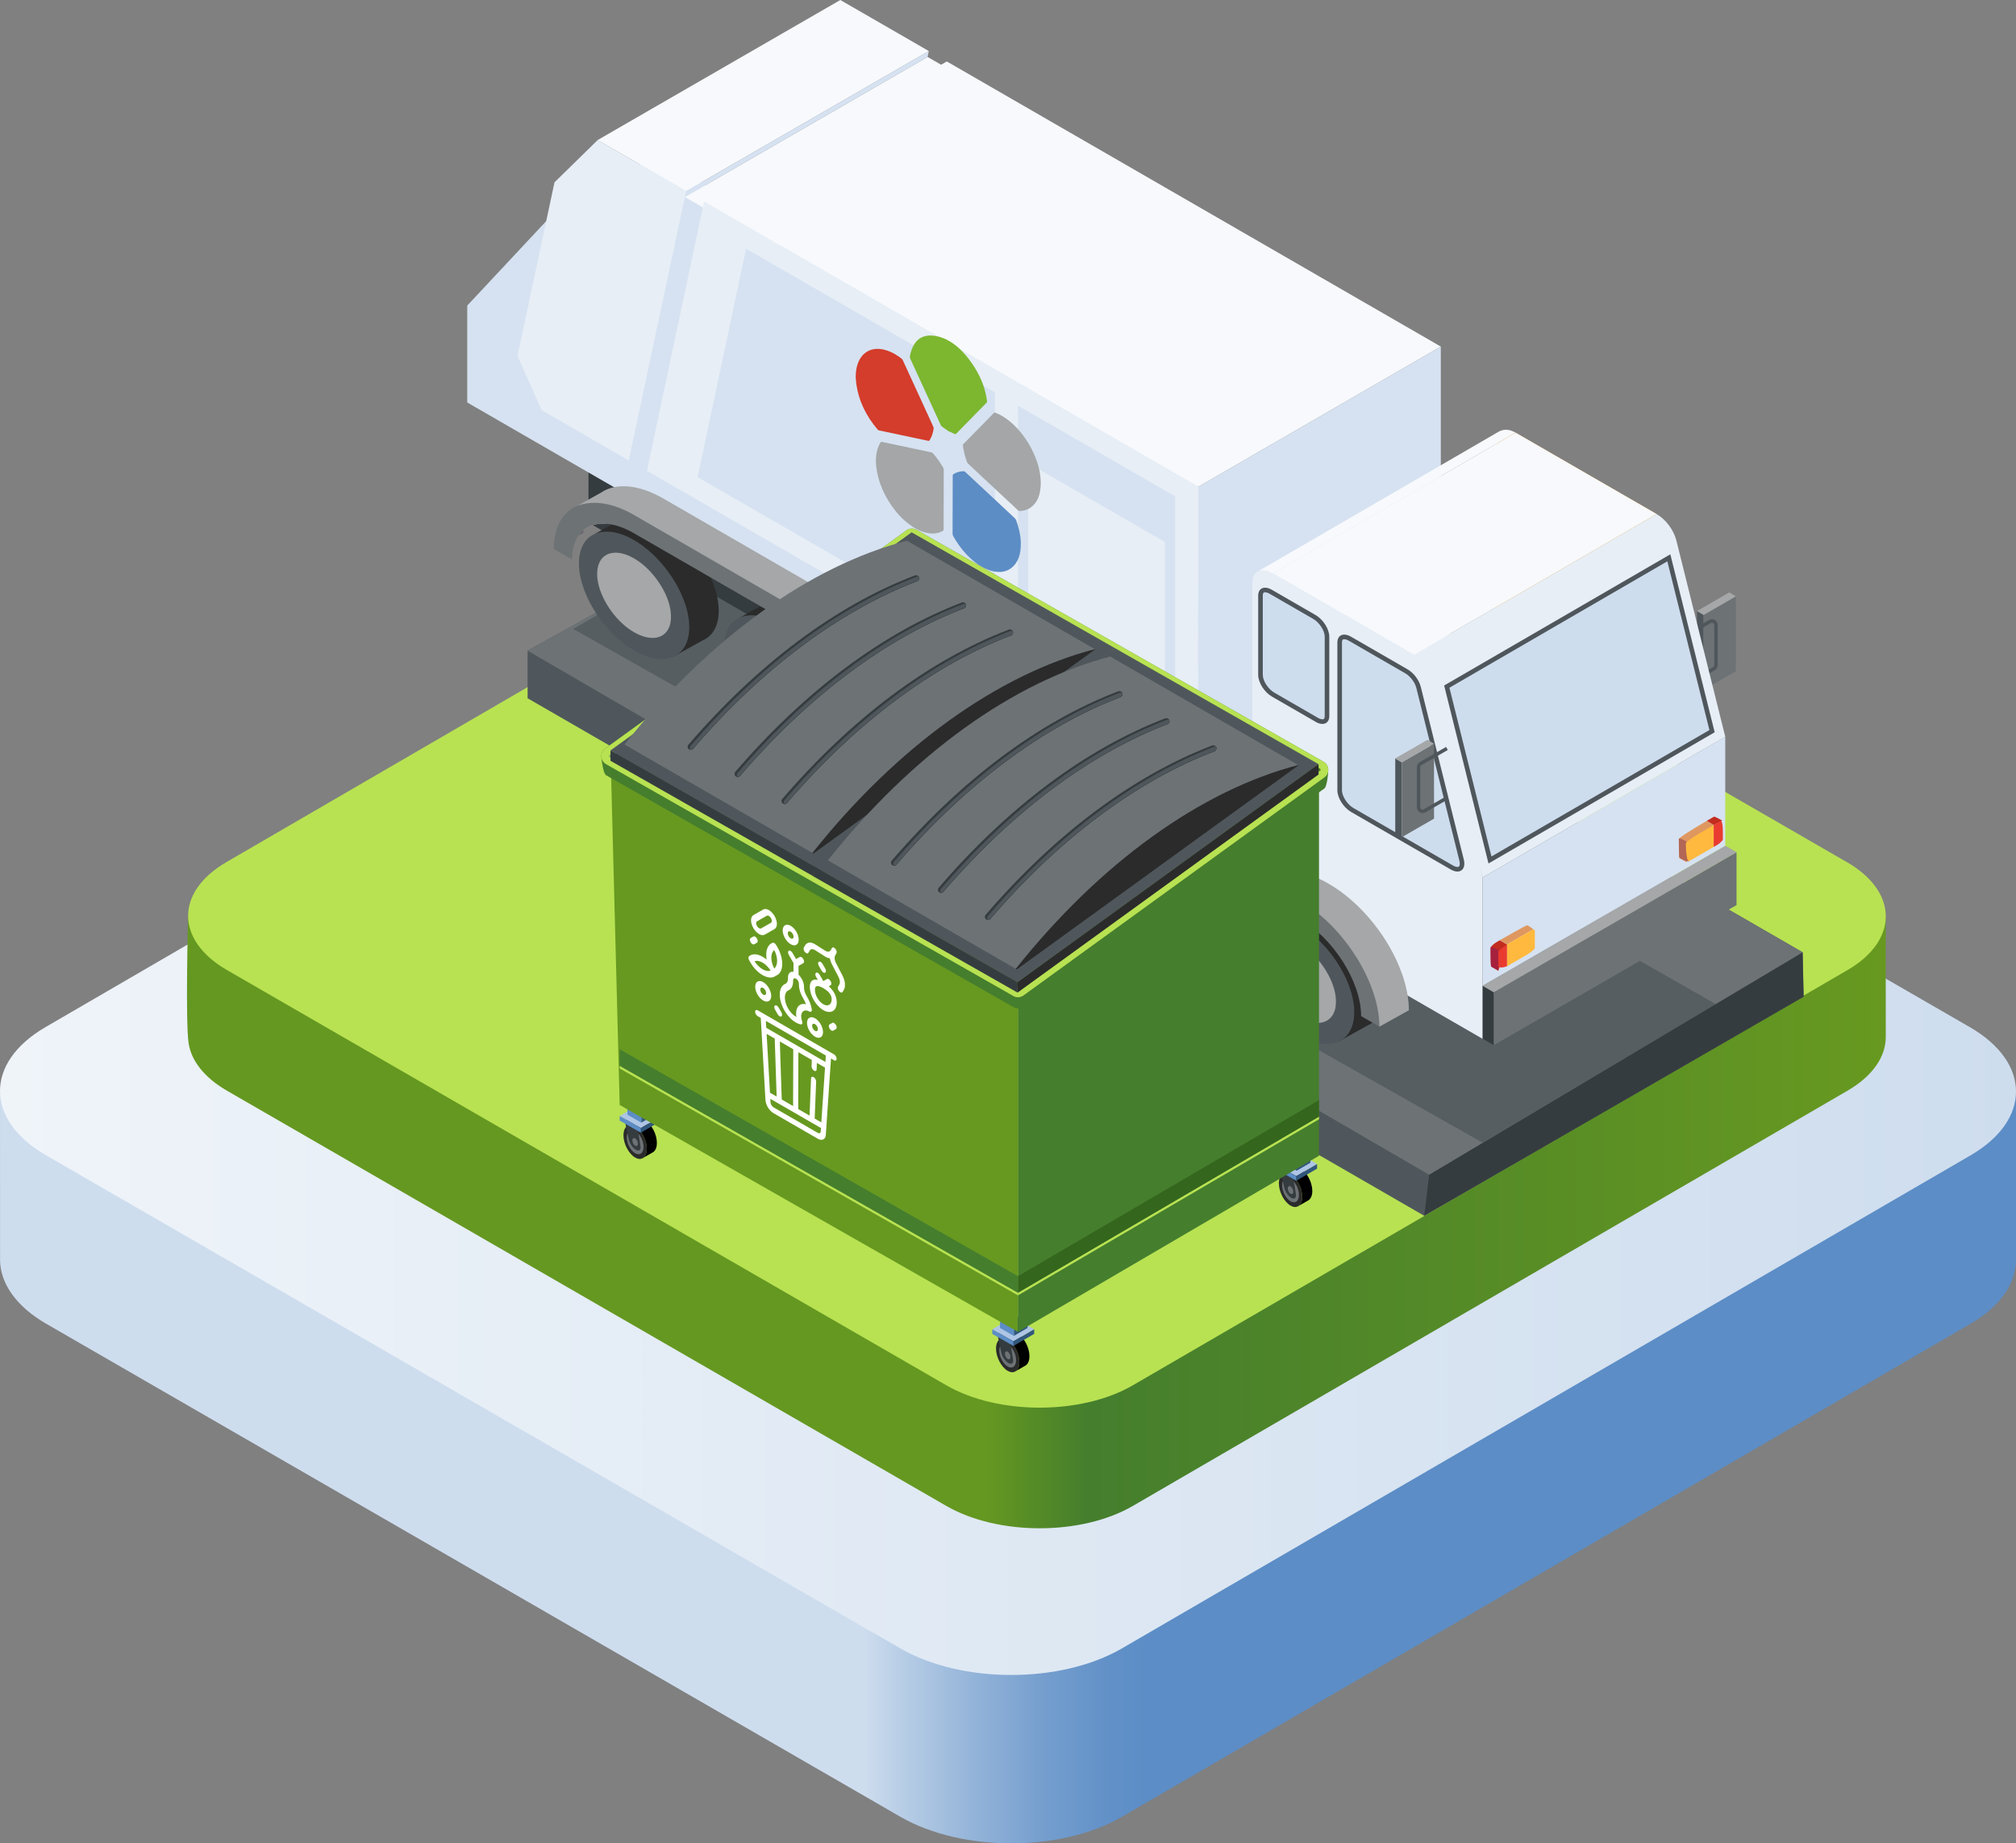 <?xml version="1.0" encoding="UTF-8"?>
<svg id="Layer_2" data-name="Layer 2" xmlns="http://www.w3.org/2000/svg" xmlns:xlink="http://www.w3.org/1999/xlink" viewBox="0 0 1080 987.74">
  <rect x="0" y="0" width="1080" height="987.74" fill="#808080" stroke="none"/>
  <defs>
    <style>
      .cls-1 {
        fill: none;
      }

      .cls-2 {
        fill: #6d7275;
      }

      .cls-3 {
        fill: #2b2b2b;
      }

      .cls-4 {
        fill: #679920;
      }

      .cls-5 {
        fill: #ceddee;
      }

      .cls-6 {
        fill: #a4a6a7;
      }

      .cls-7 {
        fill: #ffb93e;
      }

      .cls-8 {
        fill: url(#linear-gradient-5);
      }

      .cls-9 {
        fill: url(#linear-gradient-6);
      }

      .cls-10 {
        fill: url(#linear-gradient-4);
      }

      .cls-11 {
        fill: url(#linear-gradient-3);
      }

      .cls-12 {
        fill: url(#linear-gradient-2);
      }

      .cls-13 {
        fill: #a5a7a8;
      }

      .cls-14 {
        fill: #5c8dc5;
      }

      .cls-15 {
        fill: #7da769;
      }

      .cls-16 {
        fill: #4a7b22;
      }

      .cls-17 {
        fill: url(#linear-gradient);
      }

      .cls-18 {
        fill: #5c8dc6;
      }

      .cls-19 {
        fill: #e7eef6;
      }

      .cls-20 {
        fill: #7cb72f;
      }

      .cls-21 {
        fill: #b8e252;
      }

      .cls-22 {
        fill: #b26655;
      }

      .cls-23 {
        isolation: isolate;
      }

      .cls-24 {
        fill: #34661d;
      }

      .cls-25 {
        fill: #31577c;
      }

      .cls-26 {
        fill: #df9760;
      }

      .cls-27 {
        clip-path: url(#clippath-1);
      }

      .cls-28 {
        fill: #d6e2f1;
      }

      .cls-29 {
        fill: #fff;
      }

      .cls-30 {
        fill: #e93b30;
      }

      .cls-31 {
        fill: #d43c2b;
      }

      .cls-32 {
        fill: #457e2d;
      }

      .cls-33 {
        fill: #aec5e5;
      }

      .cls-34, .cls-35 {
        fill: #4f575c;
      }

      .cls-36 {
        fill: #353c3f;
      }

      .cls-37 {
        fill: #c22c1e;
      }

      .cls-35 {
        opacity: .74;
      }

      .cls-38 {
        clip-path: url(#clippath);
      }

      .cls-39 {
        fill: #a5213d;
      }

      .cls-40 {
        fill: #685c6d;
      }

      .cls-41 {
        fill: #f7f9fc;
      }
    </style>
    <linearGradient id="linear-gradient" x1="462.99" y1="786.86" x2="615.52" y2="786.86" gradientUnits="userSpaceOnUse">
      <stop offset="0" stop-color="#ceddee"/>
      <stop offset=".09" stop-color="#bed2e8"/>
      <stop offset=".38" stop-color="#94b4d9"/>
      <stop offset=".63" stop-color="#759ece"/>
      <stop offset=".85" stop-color="#6291c8"/>
      <stop offset="1" stop-color="#5c8dc6"/>
    </linearGradient>
    <linearGradient id="linear-gradient-2" x1="0" y1="584.74" x2="1080" y2="584.74" gradientUnits="userSpaceOnUse">
      <stop offset="0" stop-color="#eff4f9"/>
      <stop offset="1" stop-color="#ceddee"/>
    </linearGradient>
    <linearGradient id="linear-gradient-3" x1="100.18" y1="555.53" x2="1010.24" y2="555.53" gradientUnits="userSpaceOnUse">
      <stop offset=".47" stop-color="#659821"/>
      <stop offset=".53" stop-color="#457e2d"/>
      <stop offset="1" stop-color="#679920"/>
    </linearGradient>
    <clipPath id="clippath">
      <polygon class="cls-1" points="458.23 264.56 458.55 153.88 557.7 211.12 557.38 321.81 458.23 264.56"/>
    </clipPath>
    <linearGradient id="linear-gradient-4" x1="626.19" y1="408.81" x2="287.92" y2="408.81" gradientTransform="translate(86.01)" gradientUnits="userSpaceOnUse">
      <stop offset=".6" stop-color="#557e25"/>
      <stop offset=".66" stop-color="#5b6243"/>
    </linearGradient>
    <linearGradient id="linear-gradient-5" x1="626.19" y1="408.81" x2="287.92" y2="408.81" gradientTransform="translate(86.01)" gradientUnits="userSpaceOnUse">
      <stop offset=".63" stop-color="#557e25"/>
      <stop offset=".66" stop-color="#406238"/>
    </linearGradient>
    <linearGradient id="linear-gradient-6" x1="350.15" y1="408.59" x2="511.42" y2="408.59" gradientTransform="translate(86.01)" gradientUnits="userSpaceOnUse">
      <stop offset="0" stop-color="#2a3438"/>
      <stop offset="1" stop-color="#586c7a"/>
    </linearGradient>
    <clipPath id="clippath-1">
      <polygon class="cls-1" points="400.74 588.6 401.04 481.38 452.68 511.2 452.38 618.42 400.74 588.6"/>
    </clipPath>
  </defs>
  <g id="Details">
    <g>
      <path class="cls-17" d="M1079.96,674.01h.02v-87.98l-1079.97-.05.03,90.02c.51,12.09,8.76,24.11,24.74,33.33l457.58,264.18c32.88,18.98,86.01,18.98,118.66,0l454.61-264.19c16.75-9.73,24.84-22.56,24.34-35.31Z"/>
      <path class="cls-12" d="M1055.23,550.36c32.88,18.98,33.05,49.76.39,68.74l-454.61,264.19c-32.65,18.97-85.78,18.98-118.66,0L24.76,619.1c-32.86-18.97-33.04-49.75-.39-68.73l454.61-264.19c32.67-18.98,85.8-18.98,118.66,0l457.58,264.18Z"/>
      <g>
        <polygon class="cls-21" points="539.99 717.92 306.17 582.74 306.17 522.75 539.99 657.92 539.99 717.92"/>
        <path class="cls-11" d="M1010.24,490.87s-.06,54.17,0,64.65c.06,10.48-6.78,20.95-20.54,28.94l-382.82,222.47c-27.5,15.98-72.24,15.98-99.93,0l-385.33-222.47c-12.26-7.08-19.11-16.1-20.56-25.35-1.82-11.63-.27-69.37-.27-69.37l403.33-185.62c27.51-15.99,72.25-15.99,99.93,0l406.19,186.76Z"/>
        <path class="cls-21" d="M989.38,461.93c27.69,15.99,27.83,41.9.33,57.89l-382.82,222.47c-27.5,15.98-72.24,15.98-99.93,0l-385.33-222.47c-27.68-15.98-27.82-41.9-.33-57.87l382.82-222.47c27.51-15.99,72.25-15.99,99.93,0l385.33,222.47Z"/>
        <polygon class="cls-21" points="539.99 717.92 306.17 582.74 306.17 522.75 539.99 657.92 539.99 717.92"/>
        <polygon class="cls-34" points="488.15 234.58 282.64 348.66 282.64 374.15 762.99 651.46 966.22 534.06 965.77 510.31 488.15 234.58"/>
        <polygon class="cls-2" points="488.15 234.58 282.64 348.66 765.64 629.5 965.77 510.31 488.15 234.58"/>
        <g>
          <polygon class="cls-29" points="454.49 383.15 468.19 375.25 429.08 352.67 415.39 360.58 454.49 383.15"/>
          <polygon class="cls-29" points="530.79 427.2 544.48 419.3 505.38 396.72 491.69 404.63 530.79 427.2"/>
          <polygon class="cls-29" points="607.08 471.25 620.77 463.35 581.67 440.77 567.98 448.68 607.08 471.25"/>
          <polygon class="cls-29" points="683.38 515.3 697.07 507.4 657.97 484.82 644.28 492.72 683.38 515.3"/>
        </g>
        <g>
          <g>
            <g>
              <path class="cls-34" d="M909.13,367.54c3.5,2.1,3.5-7.93,3.5-7.93v-30.11q-3.5-2.1-3.5-2.1v40.13Z"/>
              <polygon class="cls-2" points="929.9 359.69 924.14 363.02 918.38 366.34 912.63 369.66 912.63 329.52 918.38 326.2 924.14 322.88 929.9 319.55 929.9 329.58 929.9 339.62 929.9 349.66 929.9 359.69"/>
              <path class="cls-13" d="M909.13,327.41l5.76-3.32,5.76-3.33,5.76-3.33,3.51,2.13-11.52,6.65-5.76,3.32-3.5-2.11Z"/>
            </g>
            <path class="cls-34" d="M904.53,367.25l14.12-8.15c.96-.55,1.55-1.58,1.55-2.68v-21.49c0-1.12-.58-2.12-1.55-2.69-.97-.56-2.13-.56-3.11,0l-11.78,6.81.93,1.62,11.79-6.8c.56-.32,1.05-.11,1.23,0s.62.42.62,1.07v21.49c0,.43-.23.85-.62,1.07l-14.12,8.15.94,1.62Z"/>
          </g>
          <g>
            <polygon class="cls-35" points="919.18 538.05 794.25 612.29 307.1 337.01 436.21 262.47 919.18 538.05"/>
            <polygon class="cls-19" points="647.72 447.5 346.58 273.63 346.58 252.28 647.72 426.14 647.72 447.5"/>
            <polygon class="cls-36" points="315.26 280.04 800.25 560.05 800.25 531.71 315.26 251.69 315.26 280.04"/>
            <polygon class="cls-28" points="342.74 261.66 642.06 434.5 641.86 251.6 342.74 79.06 342.74 261.66"/>
            <polygon class="cls-41" points="544.32 57.86 414.31 132.93 366.89 105.57 496.91 30.51 544.32 57.86"/>
            <polygon class="cls-41" points="771.86 185.71 641.9 260.88 377.2 107.98 507.22 32.93 771.86 185.71"/>
            <polygon class="cls-41" points="497.58 27.36 367.57 102.42 320.15 75.06 450.17 0 497.58 27.36"/>
            <polygon class="cls-28" points="771.86 347.59 641.83 422.67 641.9 260.88 771.86 185.71 771.86 347.59"/>
            <polygon class="cls-41" points="847.07 381.79 717.04 457.22 641.54 413.64 771.56 338.21 847.07 381.79"/>
            <path class="cls-19" d="M898.01,289.48c-1.37-5.49-5.67-11.21-10.56-14.04l-86.51,50.18-25.52,14.8-3.54,2.06-14.46,8.39,36.81,119.35,130.02-75.44-26.23-105.3Z"/>
            <path class="cls-41" d="M811.94,231.85l-11.01,6.39-119.01,69.04-7.8-1.25,129.07-74.91c2.95-1.37,5.7-1.03,8.75.74Z"/>
            <polygon class="cls-7" points="887.45 275.44 844.18 300.52 800.93 325.62 800.93 238.24 811.94 231.85 849.68 253.64 887.45 275.44"/>
            <polygon class="cls-19" points="377.2 107.98 641.9 260.88 641.84 422.74 346.58 252.28 377.2 107.98"/>
            <polygon class="cls-28" points="373.71 255.65 399.68 133.26 629.54 265.97 629.54 403.35 373.71 255.65"/>
            <polygon class="cls-19" points="545.31 205.04 533.02 197.94 533.02 349.81 545.31 356.9 545.31 205.04"/>
            <polygon class="cls-19" points="624.07 394.7 550.8 352.4 550.8 248.12 624.07 290.42 624.07 394.7"/>
            <polygon class="cls-2" points="930.28 484.98 800.25 560.05 800.25 531.71 930.28 456.64 930.28 484.98"/>
            <g>
              <polygon class="cls-34" points="591.89 470.03 504.38 419.54 504.38 385.07 591.89 435.53 591.89 470.03"/>
              <polygon class="cls-2" points="607.64 461.3 591.89 470.03 591.89 435.53 607.64 426.81 607.64 461.3"/>
              <polygon class="cls-13" points="504.38 385.07 520.2 376.37 607.64 426.81 591.89 435.53 504.38 385.07"/>
            </g>
            <polygon class="cls-13" points="930.28 456.64 800.25 531.71 794.22 528.23 924.24 453.16 930.28 456.64"/>
            <polygon class="cls-28" points="794.22 470.22 794.22 528.23 924.24 453.16 924.24 394.78 794.22 470.22"/>
            <polygon class="cls-34" points="773.65 367.31 894.82 297.02 918.58 392.38 797.41 462.68 773.65 367.31"/>
            <polygon class="cls-5" points="776.48 368.51 893.22 300.78 915.75 391.18 799 458.92 776.48 368.51"/>
            <polygon class="cls-41" points="887.45 275.44 757.41 350.87 681.92 307.28 811.94 231.85 887.45 275.44"/>
            <path class="cls-3" d="M384.78,323.23c-.89-7.43-4.25-15.54-9.13-22.91-4.87-7.37-11.27-14-18.23-18.46-8.93-5.73-17.07-7.04-22.84-4.6-.8.34-1.55.77-2.26,1.25l-13.53,7.52,7.18,7.47c0,.55-.02,1.07.01,1.64.44,7.22,3.38,15.3,7.94,22.81,4.55,7.51,10.73,14.43,17.64,19.31,3.93,2.77,7.72,4.66,11.26,5.79l-2.24,8.9,15.79-8.78c6.19-2.61,9.65-9.54,8.41-19.95Z"/>
            <path class="cls-34" d="M368.99,332c1.24,10.4-2.22,17.33-8.41,19.95-6.19,2.62-15.12.93-24.81-5.92-6.91-4.88-13.08-11.8-17.64-19.31-4.55-7.51-7.49-15.6-7.94-22.81-.57-9.26,2.82-15.45,8.59-17.89,5.77-2.44,13.91-1.13,22.84,4.6,6.96,4.46,13.36,11.09,18.23,18.46,4.88,7.37,8.24,15.48,9.13,22.91Z"/>
            <path class="cls-13" d="M339.69,338.78c-.88-.51-1.78-1.08-2.67-1.72-9.14-6.45-16.48-18.55-17.07-28.14-.36-5.76,1.52-9.95,5.3-11.79,3.78-1.84,8.9-1.1,14.44,2.09.43.25.87.52,1.32.81,9.25,5.93,17.11,17.8,18.28,27.63.75,6.23-.94,10.84-4.75,12.97-3.76,2.1-9.18,1.43-14.86-1.85Z"/>
            <path class="cls-3" d="M462.46,368.08c-.89-7.43-4.25-15.54-9.12-22.91-4.88-7.37-11.27-14-18.23-18.46-8.93-5.72-17.08-7.04-22.84-4.6-.81.34-1.55.77-2.26,1.26l-13.52,7.51,7.47,11.79c.91,6.5,3.66,13.54,7.66,20.13,4.42,7.3,10.39,14.03,17.07,18.88l9.59,15.12,15.79-8.77c6.19-2.62,9.65-9.55,8.4-19.95Z"/>
            <path class="cls-34" d="M446.67,376.85c1.25,10.41-2.21,17.33-8.4,19.95-6.2,2.62-15.12.93-24.81-5.92-6.92-4.88-13.09-11.8-17.64-19.31-4.55-7.51-7.49-15.6-7.94-22.81-.57-9.26,2.82-15.45,8.59-17.89,5.77-2.44,13.91-1.13,22.84,4.6,6.96,4.47,13.35,11.09,18.23,18.46,4.88,7.37,8.23,15.48,9.12,22.91Z"/>
            <path class="cls-13" d="M417.38,383.63c-.88-.51-1.78-1.08-2.67-1.71-9.14-6.45-16.48-18.56-17.07-28.14-.36-5.76,1.53-9.95,5.3-11.79,3.78-1.84,8.91-1.11,14.44,2.09.44.25.88.52,1.32.81,9.25,5.93,17.11,17.8,18.28,27.63.75,6.23-.94,10.84-4.75,12.97-3.76,2.11-9.17,1.43-14.86-1.85Z"/>
            <path class="cls-40" d="M312.5,285.47s-2.48,1.38-2.48,1.38c.73-1.01,1.55-1.92,2.46-2.68.03.44.03.86.03,1.3Z"/>
            <path class="cls-19" d="M794.22,470.22v86.42l-76.19-43.98-76.19-43.99v-54.85l14.53,8.39,14.53,8.38v-118.65c0-3.04,1.23-5.08,3.23-5.92,1.99-.84,4.75-.49,7.79,1.27l37.75,21.8,37.75,21.79c2.45,1.42,4.75,3.55,6.61,6.02,1.86,2.47,3.28,5.27,3.97,8.02l13.12,52.65,13.12,52.65Z"/>
            <path class="cls-34" d="M777.11,465.86l-53.31-30.78c-4.06-2.34-7.35-7.54-7.35-11.6v-79.18c0-4.06,3.29-5.45,7.35-3.11l30.27,17.48c3.27,1.89,6.15,5.7,7.06,9.38l23.04,92.48c1.37,5.49-2.16,8.16-7.06,5.33Z"/>
            <path class="cls-5" d="M780.78,464.55c-.66,0-1.53-.29-2.44-.81l-53.31-30.78c-3.26-1.88-6.12-6.31-6.12-9.47v-79.18c0-1.79.79-1.79,1.22-1.79.67,0,1.54.29,2.45.81l30.27,17.48c2.67,1.54,5.16,4.84,5.91,7.84l23.04,92.49c.41,1.63.2,2.66-.13,3.08-.07.09-.26.33-.87.33Z"/>
            <path class="cls-34" d="M704.76,386.75l-23.37-13.49c-4.06-2.35-7.36-7.54-7.36-11.6v-42.5c0-4.06,3.29-5.46,7.36-3.11l23.37,13.5c4.06,2.34,7.36,7.54,7.36,11.6v42.51c0,4.06-3.29,5.45-7.36,3.11Z"/>
            <path class="cls-5" d="M708.44,385.43c-.67,0-1.54-.29-2.44-.81l-23.37-13.5c-3.26-1.88-6.13-6.3-6.13-9.46v-42.51c0-1.79.79-1.79,1.23-1.79.67,0,1.53.29,2.44.81l23.37,13.49c3.26,1.88,6.13,6.31,6.13,9.47v42.51c0,1.79-.79,1.79-1.23,1.79Z"/>
            <g>
              <path class="cls-40" d="M668.72,491.62l-2.19,1.23c.64-.86,1.37-1.62,2.16-2.29.03.35.03.72.03,1.06Z"/>
              <path class="cls-3" d="M741.02,529.53c-.89-7.44-4.25-15.54-9.13-22.91-4.87-7.37-11.27-14-18.23-18.46-8.93-5.73-17.07-7.04-22.84-4.6-.8.34-1.55.77-2.26,1.25l-13.52,7.52,7.47,11.79c.91,6.5,3.66,13.54,7.66,20.13,4.43,7.29,10.39,14.02,17.07,18.88l9.59,15.12,15.79-8.78c6.19-2.61,9.65-9.54,8.41-19.95Z"/>
              <path class="cls-34" d="M725.23,538.3c1.24,10.4-2.22,17.33-8.41,19.95-6.19,2.62-15.12.93-24.81-5.92-6.92-4.88-13.08-11.81-17.64-19.31-4.55-7.51-7.49-15.6-7.94-22.81-.57-9.26,2.82-15.45,8.59-17.89,5.77-2.44,13.91-1.13,22.84,4.6,6.96,4.46,13.36,11.09,18.23,18.46,4.88,7.37,8.23,15.48,9.13,22.91Z"/>
              <path class="cls-13" d="M695.93,545.08c-.88-.51-1.78-1.08-2.67-1.71-9.14-6.45-16.48-18.55-17.07-28.14-.36-5.76,1.53-9.95,5.3-11.79,3.78-1.85,8.9-1.11,14.43,2.08.44.25.88.53,1.32.81,9.25,5.92,17.11,17.8,18.28,27.62.75,6.24-.94,10.84-4.75,12.98-3.76,2.1-9.18,1.43-14.86-1.85Z"/>
              <path class="cls-13" d="M754.74,541.35l-15.78,8.78-5.65-17.04-16.82-29.18-17.11-16.25-16.5-4.26c-.88,1.03-1.67,2.24-2.29,3.56-3.03-.2-5.78.25-8.16,1.26-1.35.57-2.58,1.32-3.68,2.29.1-3.93.76-7.4,1.87-10.4l-5.06-2.75,12.54-6.98c1.03-.69,2.09-1.3,3.25-1.8,7.77-3.3,18.54-1.92,30.39,4.94,11.85,6.83,22.62,17.87,30.41,30.14,7.77,12.29,12.61,25.84,12.61,37.69Z"/>
              <path class="cls-2" d="M726.32,512.43c-7.77-12.27-18.54-23.3-30.39-30.14-11.34-6.57-21.68-8.11-29.38-5.34-8.78,3.68-13.59,11.63-13.62,23.43,0,.07,4.87,2.9,4.87,2.9l4.9,2.82c0-5.6,1.37-10.08,3.83-13.28.64-.86,1.37-1.62,2.16-2.29,1.16-1.01,2.38-1.77,3.74-2.33,2.38-1.01,5.14-1.45,8.16-1.26,4.57.25,9.81,1.9,15.34,5.09,9.17,5.31,17.48,13.82,23.5,23.31,6.02,9.49,9.74,19.94,9.74,29.13l4.89,2.83,4.89,2.8c0-11.85-4.84-25.4-12.63-37.69Z"/>
            </g>
            <polygon class="cls-28" points="497.58 27.36 496.91 30.51 366.89 105.57 367.57 102.42 497.58 27.36"/>
            <polygon class="cls-28" points="344.87 250.99 345.07 115.15 313.26 96.38 250.31 163.75 250.31 215.67 344.87 270.26 344.87 250.99"/>
            <path class="cls-19" d="M320.16,75.05l47.4,27.37-30.73,144.3-46.66-26.94c-4.77-10.7-8.17-18.34-12.93-29.05l19.81-93.03,23.11-22.63Z"/>
            <path class="cls-13" d="M476.17,379.88s-15.78,8.7-15.78,8.7c-.02.02-5.85-11.46-5.85-11.46l-6.57-19.97-20.67-25.54-47.94-28.94-48.9-24.83-3.49-1.13c-1.03,1.13-1.92,2.43-2.61,3.94-3.03-.2-5.78.24-8.19,1.25-1.35.57-2.58,1.33-3.69,2.26.13-4.38.96-8.14,2.34-11.33l-5.53-1.8,12.56-6.98c1.01-.68,2.06-1.3,3.22-1.79,7.8-3.3,18.54-1.89,30.41,4.94,8.55,4.94,23.7,13.69,38.82,22.42,15.15,8.75,30.29,17.51,38.87,22.45,11.85,6.83,22.6,17.87,30.39,30.14,7.79,12.29,12.61,25.82,12.61,37.67Z"/>
            <path class="cls-2" d="M460.38,388.58c0,.09-4.89-2.74-4.89-2.74l-4.87-2.8c0-9.19-3.74-19.64-9.76-29.13-6-9.49-14.31-18.02-23.5-23.31-9.17-5.31-24.02-13.87-38.85-22.42-14.82-8.58-29.65-17.13-38.82-22.42-5.53-3.19-10.76-4.87-15.34-5.12-3.03-.2-5.78.25-8.19,1.25-1.35.57-2.58,1.33-3.69,2.26-.91.76-1.72,1.67-2.46,2.68-2.26,3.19-3.57,7.55-3.57,12.95l-4.89-2.82-4.87-2.78c-.02-11.9,4.79-19.86,12.59-23.16,8.7-3.17,19.06-1.59,30.41,4.94,8.53,4.94,23.68,13.7,38.82,22.42,15.15,8.75,30.29,17.5,38.85,22.45,11.87,6.83,22.61,17.87,30.41,30.14,7.77,12.27,12.59,25.76,12.61,37.59Z"/>
            <g>
              <g>
                <path class="cls-37" d="M922.66,439.74l-3.42,1.75-1.21.63-3.72-2.25,1.95-1.14,1.95-1.12c.85-.03,4.44,2.13,4.44,2.13Z"/>
                <path class="cls-26" d="M918.03,442.13l-3.71,5.04v4.4l-5.66,3.26-4.01,5.45-1.23,1.68-3.72-2.25c-.32-.55-.32-10.19-.32-10.19,1.05-1.62,14.94-9.64,14.94-9.64l3.71,2.25Z"/>
                <path class="cls-22" d="M904.81,461.46c-1.39.5-5.11-1.76-5.11-1.76-.32-.55-.32-10.19-.32-10.19.32-.89,4.04,1.35,4.04,1.35l1.23,9.41.16,1.19Z"/>
                <path class="cls-30" d="M918.03,453.83v-11.7l1.95-1.13,1.95-1.13c1.03.44,1.03,5.26,1.03,5.26v4.82c-1.03,1.63-2.98,2.76-2.98,2.76l-1.95,1.13Z"/>
                <path class="cls-7" d="M918.03,442.13v11.7l-6.93,4.01-6.29,3.63c-1.69-.07-1.69-9.69-1.69-9.69,1.02-1.64,7.98-5.63,7.98-5.63l6.93-4.01Z"/>
              </g>
              <g>
                <g>
                  <path class="cls-37" d="M807.33,506.05l-4.65,14.07-3.85-2.21c-.3-.57-.3-10.19-.3-10.19,1.03-1.64,2.99-2.76,2.99-2.76l1.94-1.14,3.88,2.24Z"/>
                  <path class="cls-26" d="M821.2,498.03c.74-.11-2.99-2.27-2.99-2.27-.86.05-14.75,8.06-14.75,8.06l3.86,2.23,13.88-8.01h0Z"/>
                  <path class="cls-7" d="M822.24,498.47v9.63c-1.03,1.64-4.51,3.64-4.51,3.64l-3.47,2-3.47,2.01-3.47,2v-11.7l3.47-2,3.47-2,3.47-2.01,3.47-2c1.01.17,1.03.29,1.03.43Z"/>
                  <path class="cls-30" d="M807.32,506.05v11.7c-4.94,1.81-4.94-.59-4.94-.59v-7.22c3.96-3.32,4.94-3.89,4.94-3.89Z"/>
                </g>
                <path class="cls-39" d="M802.68,509.04v11.08l-3.85-2.21c-.3-.57-.3-10.19-.3-10.19.3-.91,4.15,1.32,4.15,1.32Z"/>
              </g>
            </g>
          </g>
          <g>
            <g>
              <path class="cls-34" d="M747.45,446.5l3.5,2.11v-40.14c-3.5-2.11-3.5-2.09-3.5-2.09v40.12Z"/>
              <polygon class="cls-2" points="768.23 438.66 762.47 441.98 756.71 445.31 750.95 448.63 750.95 408.49 756.71 405.17 762.47 401.84 768.23 398.52 768.23 408.55 768.23 418.59 768.23 428.62 768.23 438.66"/>
              <path class="cls-13" d="M747.45,406.38l5.76-3.33,5.76-3.32,5.76-3.33,3.5,2.12-11.51,6.65-5.76,3.32-3.5-2.11Z"/>
            </g>
            <path class="cls-34" d="M762.12,435.67c.53,0,1.07-.14,1.55-.42l11.95-6.9-.94-1.62-11.95,6.9c-.56.32-1.05.11-1.23,0-.19-.11-.62-.43-.62-1.07v-21.48c0-.44.23-.85.62-1.07l14.12-8.15-.94-1.62-14.12,8.15c-.95.55-1.55,1.59-1.55,2.69v21.48c0,1.12.58,2.13,1.55,2.69.49.28,1.02.42,1.55.42Z"/>
          </g>
        </g>
        <g class="cls-23">
          <g class="cls-38">
            <g>
              <path class="cls-14" d="M516.81,252.64c-.16-.09-.32-.14-.45-.14-2.14,0-4.03.55-5.67,1.61-.17.11-.29.41-.3.71-.04,10.43-.07,20.86-.08,31.3,0,.31.14.77.32,1.11.48.88,1.01,1.76,1.55,2.61,3.01,4.71,6.46,8.6,10.39,11.58.63.48,1.26.94,1.89,1.4l2.76,1.59c.11.03.22.05.34.09.8.33,1.61.72,2.4,1,4.68,1.6,8.63,1.26,11.75-1.09,3.63-2.75,5.35-7.41,5.15-13.93-.12-3.67-1-7.52-2.41-11.51-.2-.57-.46-.98-.9-1.39-8.84-8.24-17.68-16.51-26.52-24.76-.07-.06-.15-.12-.23-.17"/>
              <path class="cls-6" d="M499.4,242.55c-.1-.06-.2-.1-.29-.12-4.11-.89-8.21-1.75-12.32-2.62-4.77-1-9.55-2-14.32-3.02-.39-.09-.62.02-.79.32-2.43,4.01-3.08,9.29-1.8,15.93,1.22,6.36,3.93,12.47,8,18.26,2.72,3.87,5.77,7.09,9.13,9.58.71.53,1.42,1.02,2.13,1.54l2.11,1.22c.82.36,1.63.77,2.45,1.07,4.45,1.67,8.28,1.56,11.47-.28.22-.12.33-.31.33-.67.02-10.71.05-21.4.07-32.11,0-.31-.14-.77-.33-1.1-1.59-2.76-3.39-5.32-5.43-7.64-.11-.13-.26-.25-.4-.33"/>
              <path class="cls-31" d="M479.47,189.77c-1.48-.86-2.96-1.52-4.44-2-9.6-3.13-16.53,2.74-16.62,14.02.11,1.37.14,2.71.35,4.12,1.27,8.79,5.11,16.88,11.42,24.28.1.12.23.22.37.3.11.06.22.11.31.13,8.81,1.87,17.61,3.72,26.41,5.59.33.07.54,0,.7-.26,1.12-1.77,1.86-3.89,2.22-6.38.03-.21-.05-.56-.16-.81-1.97-4.33-3.96-8.65-5.94-12.98-3.48-7.58-6.95-15.17-10.44-22.75-.13-.28-.35-.62-.56-.79-1.2-.95-2.41-1.77-3.61-2.47"/>
              <path class="cls-20" d="M508.54,182.74c-2.36-1.36-4.8-2.27-7.3-2.7-7.74-1.34-12.25,2.62-13.8,10.98-.07.38,0,.73.21,1.19,5.43,11.83,10.86,23.67,16.3,35.5.14.31.41.68.64.85,1.15.85,2.3,1.64,3.45,2.44,1.16.53,2.3,1.04,3.44,1.56.31.14.51.09.7-.1,2.39-2.44,4.78-4.87,7.17-7.3,3.08-3.15,6.18-6.3,9.25-9.46.13-.14.21-.43.18-.7-.76-6.06-2.89-12.11-6.59-18-4.14-6.6-8.73-11.41-13.64-14.25"/>
              <path class="cls-6" d="M536.6,222.75c-1.11-.64-2.22-1.18-3.32-1.58-.36-.13-.61-.14-.82.08-5.5,5.61-10.99,11.19-16.48,16.81-.11.11-.16.37-.14.6.36,2.92,1.08,5.92,2.24,8.99.09.24.27.55.45.72,3.65,3.42,7.31,6.84,10.96,10.25,5.3,4.96,10.6,9.91,15.91,14.86.08.07.17.14.26.19.16.09.33.15.46.14,2.15-.05,4.08-.56,5.73-1.66,3.74-2.47,5.64-6.83,5.71-13.32-.03-.66-.06-1.54-.12-2.43-.22-2.95-.88-6.03-1.98-9.2-2.31-6.68-5.85-12.61-10.61-17.75-2.12-2.29-4.34-4.18-6.63-5.69-.54-.36-1.08-.69-1.62-1"/>
            </g>
          </g>
        </g>
        <polygon class="cls-36" points="765.64 629.5 762.99 651.46 966.22 534.06 965.63 510.39 765.64 629.5"/>
        <g>
          <g>
            <g>
              <g>
                <path class="cls-3" d="M539.83,717.87c-1.64-.94-3.12-.95-4.23-.22-1.24.8-2.02,2.54-2.02,4.96,0,4.59,2.81,9.94,6.25,11.94,1.56.89,2.97.95,4.05.33,1.35-.74,2.2-2.53,2.2-5.08,0-4.6-2.78-9.93-6.25-11.93Z"/>
                <path class="cls-2" d="M539.83,720.21c-1.19-.67-2.25-.69-3.06-.16-.9.58-1.45,1.84-1.45,3.57,0,3.33,2.03,7.18,4.51,8.62,1.13.64,2.15.69,2.92.25.97-.53,1.58-1.83,1.58-3.67,0-3.32-2-7.16-4.5-8.61Z"/>
                <path d="M549.29,731.77c1.36-.75,2.2-2.54,2.2-5.07,0-4.59-2.79-9.95-6.26-11.94-1.63-.95-3.12-.96-4.22-.24l-5.41,3.13c1.12-.73,2.59-.72,4.23.22,3.46,2.01,6.25,7.34,6.25,11.93,0,2.55-.84,4.34-2.2,5.08l5.41-3.11Z"/>
              </g>
              <path class="cls-36" d="M538.96,712.66c-.83-.45-4.02,1.44-4.45,1.78-.5.36,1.7,9.21,1.92,10.34.4,2.16,2.14,4.7,3.85,5.63.78.43,1.42.46,1.85.17.54-.35.77-1.2.54-2.42-.41-2.17-1.97-14.56-3.7-15.5Z"/>
              <polygon class="cls-33" points="531.57 712.29 542.92 718.76 554.04 712.27 542.69 705.81 531.57 712.29"/>
              <polygon class="cls-25" points="542.92 718.76 554.04 712.27 554.04 714.73 542.92 721.21 542.92 718.76"/>
              <polygon class="cls-18" points="542.92 718.76 531.57 712.29 531.57 714.75 542.92 721.21 542.92 718.76"/>
              <polygon class="cls-25" points="543.15 706.88 550.44 702.64 550.44 711.59 543.15 715.83 543.15 706.88"/>
              <polygon class="cls-18" points="543.15 706.88 535.72 702.65 535.72 711.6 543.15 715.83 543.15 706.88"/>
              <path class="cls-2" d="M539.83,724.26c-.39-.22-.73-.23-1-.05-.29.19-.47.6-.47,1.17,0,1.09.66,2.34,1.47,2.81.37.21.7.23.95.08.32-.17.52-.6.52-1.2,0-1.08-.65-2.33-1.47-2.81Z"/>
              <g>
                <path class="cls-3" d="M340.25,603.58c-1.64-.94-3.12-.95-4.23-.22-1.24.8-2.02,2.54-2.02,4.96,0,4.59,2.81,9.94,6.25,11.94,1.56.89,2.97.95,4.05.33,1.35-.74,2.2-2.53,2.2-5.08,0-4.6-2.78-9.93-6.25-11.93Z"/>
                <path class="cls-2" d="M340.25,605.92c-1.19-.67-2.25-.69-3.06-.16-.9.58-1.45,1.84-1.45,3.57,0,3.33,2.03,7.18,4.51,8.62,1.13.64,2.15.69,2.92.25.97-.53,1.58-1.83,1.58-3.67,0-3.32-2-7.16-4.5-8.61Z"/>
                <path d="M349.7,617.48c1.36-.75,2.2-2.54,2.2-5.07,0-4.59-2.79-9.95-6.26-11.94-1.63-.95-3.12-.96-4.22-.24l-5.41,3.13c1.12-.73,2.59-.72,4.23.22,3.46,2.01,6.25,7.34,6.25,11.93,0,2.55-.84,4.34-2.2,5.08l5.41-3.11Z"/>
              </g>
              <path class="cls-36" d="M339.38,598.38c-.83-.45-4.02,1.44-4.45,1.78-.5.36,1.7,9.21,1.92,10.34.4,2.16,2.14,4.7,3.85,5.63.78.43,1.42.46,1.85.17.54-.35.77-1.2.54-2.42-.41-2.17-1.97-14.56-3.7-15.5Z"/>
              <polygon class="cls-33" points="331.98 598.01 343.33 604.47 354.46 597.99 343.11 591.52 331.98 598.01"/>
              <polygon class="cls-25" points="343.33 604.47 354.46 597.99 354.46 600.45 343.33 606.93 343.33 604.47"/>
              <polygon class="cls-18" points="343.33 604.47 331.98 598.01 331.98 600.47 343.33 606.93 343.33 604.47"/>
              <polygon class="cls-25" points="343.56 592.6 350.85 588.35 350.85 597.3 343.56 601.55 343.56 592.6"/>
              <polygon class="cls-18" points="343.56 592.6 336.13 588.36 336.13 597.31 343.56 601.55 343.56 592.6"/>
              <path class="cls-2" d="M340.24,609.98c-.39-.22-.73-.23-1-.05-.29.19-.47.6-.47,1.17,0,1.09.66,2.34,1.47,2.81.37.21.7.23.95.08.32-.17.52-.6.52-1.2,0-1.08-.65-2.33-1.47-2.81Z"/>
              <path class="cls-3" d="M691.36,629.34c-1.64-.94-3.12-.95-4.23-.22-1.24.8-2.02,2.54-2.02,4.96,0,4.59,2.81,9.94,6.25,11.94,1.56.89,2.97.95,4.05.33,1.35-.74,2.2-2.53,2.2-5.08,0-4.6-2.78-9.93-6.25-11.93Z"/>
              <path class="cls-2" d="M691.36,631.68c-1.19-.67-2.25-.69-3.06-.16-.9.58-1.45,1.84-1.45,3.57,0,3.33,2.03,7.18,4.51,8.62,1.13.64,2.15.69,2.92.25.97-.53,1.58-1.83,1.58-3.67,0-3.32-2-7.16-4.5-8.61Z"/>
              <path d="M700.82,643.24c1.36-.75,2.2-2.54,2.2-5.07,0-4.59-2.79-9.95-6.26-11.94-1.63-.95-3.12-.96-4.22-.24l-5.41,3.13c1.12-.73,2.59-.72,4.23.22,3.46,2.01,6.25,7.34,6.25,11.93,0,2.55-.84,4.34-2.2,5.08l5.41-3.11Z"/>
              <path class="cls-36" d="M690.5,624.13c-.83-.45-4.02,1.44-4.45,1.78-.5.36,1.7,9.21,1.92,10.34.4,2.16,2.14,4.7,3.85,5.63.78.43,1.42.46,1.85.17.54-.35.77-1.2.54-2.42-.41-2.17-1.97-14.56-3.7-15.5Z"/>
              <polygon class="cls-33" points="683.1 623.76 694.45 630.23 705.58 623.74 694.23 617.28 683.1 623.76"/>
              <polygon class="cls-25" points="694.45 630.23 705.58 623.74 705.58 626.2 694.45 632.68 694.45 630.23"/>
              <polygon class="cls-18" points="694.45 630.23 683.1 623.76 683.1 626.22 694.45 632.68 694.45 630.23"/>
              <polygon class="cls-25" points="694.68 618.35 701.97 614.11 701.97 623.06 694.68 627.3 694.68 618.35"/>
              <polygon class="cls-25" points="694.68 618.35 687.25 614.12 687.25 623.07 694.68 627.3 694.68 618.35"/>
              <path class="cls-2" d="M691.36,635.73c-.39-.22-.73-.23-1-.05-.29.19-.47.6-.47,1.17,0,1.09.66,2.34,1.47,2.81.37.21.7.23.95.08.32-.17.52-.6.52-1.2,0-1.08-.65-2.33-1.47-2.81Z"/>
            </g>
            <g>
              <polygon class="cls-10" points="545.34 529.39 706.61 412.51 488.5 288.23 327.11 405.14 545.34 529.39"/>
              <polygon class="cls-4" points="545.34 529.39 327.11 405.14 331.98 592.09 545.34 713.68 545.34 529.39"/>
              <polygon class="cls-32" points="545.34 529.39 706.61 412.51 706.61 619.31 545.34 713.68 545.34 529.39"/>
            </g>
            <path class="cls-32" d="M545.34,540.27c-.85,0-1.7-.21-2.46-.65l-218.23-124.25c-1.47-.84-2.41-8.28-2.5-9.96-.09-1.69.68-3.31,2.05-4.3l161.39-116.91c1.58-1.15,3.68-1.26,5.38-.29l218.11,124.29c1.47.84,2.41,2.36,2.5,4.05.09,1.69-.68,9.22-2.05,10.21l-161.27,116.87c-.87.63-1.89.95-2.92.95ZM336.28,404.64l208.74,118.84,152.43-110.46-208.62-118.88-152.54,110.5Z"/>
            <path class="cls-21" d="M545.34,534.36c-.85,0-1.7-.22-2.46-.65l-218.23-124.25c-1.47-.84-2.41-2.36-2.5-4.05-.09-1.69.68-3.31,2.05-4.3l161.39-116.91c1.58-1.15,3.68-1.26,5.38-.29l218.11,124.29c1.47.84,2.41,2.36,2.5,4.05.09,1.69-.68,3.31-2.05,4.3l-161.27,116.87c-.87.63-1.89.95-2.92.95ZM336.28,404.64l208.74,118.84,152.43-110.46-208.62-118.88-152.54,110.5Z"/>
            <polygon class="cls-8" points="545.34 529.39 706.61 412.51 488.5 288.23 327.11 405.14 545.34 529.39"/>
            <path class="cls-16" d="M706.61,413.34c-.14,0-.28-.03-.41-.11l-218.11-124.29c-.4-.23-.54-.73-.31-1.13.23-.4.73-.54,1.13-.31l218.11,124.29c.4.23.54.73.31,1.13-.15.27-.43.42-.72.42Z"/>
            <path class="cls-15" d="M327.11,405.97c-.26,0-.51-.12-.67-.34-.27-.37-.19-.89.19-1.16l161.39-116.91c.37-.27.89-.19,1.16.18.27.37.19.89-.19,1.16l-161.39,116.91c-.15.11-.32.16-.49.16Z"/>
            <polygon class="cls-21" points="545.34 694.12 706.61 599.75 706.61 598.31 545.34 692.68 545.34 694.12"/>
            <polygon class="cls-24" points="545.34 692.68 706.61 598.31 706.61 589.47 545.34 683.84 545.34 692.68"/>
            <polygon class="cls-21" points="331.98 572.52 545.34 694.12 545.34 692.68 331.98 571.09 331.98 572.52"/>
            <polygon class="cls-32" points="331.98 571.09 545.34 692.68 545.34 683.84 331.98 562.24 331.98 571.09"/>
          </g>
          <g>
            <g>
              <polygon class="cls-34" points="436.15 464.26 597.43 347.39 488.37 285.24 327.04 402.13 436.15 464.26"/>
              <polygon class="cls-36" points="436.15 464.26 327.04 402.13 327.04 407.66 436.15 469.78 436.15 464.26"/>
              <polygon class="cls-9" points="436.15 464.26 597.43 347.39 597.43 352.91 436.15 469.78 436.15 464.26"/>
              <g>
                <path class="cls-3" d="M435.17,457.02l.6.34,150.95-109.4-.27-.15c-51.82,13.46-106.02,52.26-151.29,109.21Z"/>
                <path class="cls-2" d="M485.84,289.72c-51.82,13.46-106.02,52.26-151.29,109.21l100.62,58.09c45.27-56.95,99.47-95.74,151.29-109.21l-100.62-58.09Z"/>
              </g>
              <g>
                <path class="cls-36" d="M369.89,399.66c37.12-43.24,79.1-74.63,121.4-90.77.23-.09.46-.11.69-.1-.44-.51-1.17-.73-1.83-.47-42.31,16.14-84.29,47.53-121.4,90.77-.6.69-.52,1.74.18,2.34.29.25.64.37,1,.39-.53-.61-.58-1.52-.03-2.15Z"/>
                <path class="cls-36" d="M395.04,414.18c37.12-43.24,79.1-74.63,121.4-90.77.23-.09.46-.11.69-.1-.45-.51-1.17-.73-1.83-.47-42.31,16.14-84.29,47.53-121.4,90.77-.6.69-.52,1.74.18,2.34.29.25.64.37,1,.39-.53-.61-.57-1.52-.03-2.15Z"/>
                <path class="cls-36" d="M420.2,428.7c37.12-43.24,79.1-74.63,121.4-90.77.23-.09.46-.11.69-.1-.44-.51-1.17-.73-1.83-.47-42.31,16.14-84.29,47.53-121.4,90.77-.6.69-.52,1.74.18,2.34.29.25.64.37,1,.39-.53-.61-.58-1.52-.03-2.15Z"/>
                <path d="M371.26,401.25c36.76-42.83,78.28-73.89,120.07-89.84.86-.33,1.28-1.28.96-2.14-.07-.19-.18-.34-.31-.49-.23-.01-.46.01-.69.1-42.31,16.14-84.29,47.53-121.4,90.77-.54.63-.5,1.54.03,2.15.03,0,.05.01.08.01.47,0,.93-.2,1.26-.58Z"/>
                <path class="cls-34" d="M371.26,401.25c36.76-42.83,78.28-73.89,120.07-89.84.86-.33,1.28-1.28.96-2.14-.07-.19-.18-.34-.31-.49-.23-.01-.46.01-.69.1-42.31,16.14-84.29,47.53-121.4,90.77-.54.63-.5,1.54.03,2.15.03,0,.05.01.08.01.47,0,.93-.2,1.26-.58Z"/>
                <path d="M396.41,415.77c36.76-42.83,78.28-73.89,120.07-89.83.86-.33,1.28-1.28.96-2.14-.07-.19-.18-.34-.31-.49-.23-.01-.46.01-.69.1-42.31,16.14-84.29,47.53-121.4,90.77-.54.63-.5,1.54.03,2.15.03,0,.05.01.08.01.47,0,.93-.2,1.26-.58Z"/>
                <path class="cls-34" d="M396.41,415.77c36.76-42.83,78.28-73.89,120.07-89.83.86-.33,1.28-1.28.96-2.14-.07-.19-.18-.34-.31-.49-.23-.01-.46.01-.69.1-42.31,16.14-84.29,47.53-121.4,90.77-.54.63-.5,1.54.03,2.15.03,0,.05.01.08.01.47,0,.93-.2,1.26-.58Z"/>
                <path d="M421.57,430.29c36.76-42.83,78.28-73.89,120.07-89.83.86-.33,1.28-1.28.96-2.14-.07-.19-.18-.34-.31-.48-.23-.01-.46.01-.69.1-42.31,16.14-84.29,47.53-121.4,90.77-.54.63-.5,1.54.03,2.15.03,0,.05.01.08.01.47,0,.93-.2,1.26-.58Z"/>
                <path class="cls-34" d="M421.57,430.29c36.76-42.83,78.28-73.89,120.07-89.83.86-.33,1.28-1.28.96-2.14-.07-.19-.18-.34-.31-.48-.23-.01-.46.01-.69.1-42.31,16.14-84.29,47.53-121.4,90.77-.54.63-.5,1.54.03,2.15.03,0,.05.01.08.01.47,0,.93-.2,1.26-.58Z"/>
              </g>
            </g>
            <g>
              <polygon class="cls-34" points="545.11 526.35 706.38 409.47 597.33 347.33 435.99 464.22 545.11 526.35"/>
              <polygon class="cls-36" points="545.11 526.35 435.99 464.22 435.99 469.75 545.11 531.87 545.11 526.35"/>
              <polygon class="cls-3" points="545.11 526.35 706.38 409.47 706.38 415 545.11 531.87 545.11 526.35"/>
              <g>
                <path class="cls-3" d="M544.13,519.11l.6.34,150.95-109.4-.27-.15c-51.82,13.46-106.02,52.26-151.29,109.2Z"/>
                <path class="cls-2" d="M594.8,351.81c-51.82,13.46-106.02,52.26-151.29,109.21l100.62,58.09c45.27-56.95,99.47-95.74,151.29-109.2l-100.62-58.09Z"/>
              </g>
              <g>
                <path class="cls-36" d="M478.84,461.75c37.12-43.24,79.1-74.63,121.4-90.77.23-.09.46-.11.69-.1-.44-.51-1.17-.73-1.83-.47-42.31,16.14-84.29,47.53-121.4,90.77-.6.69-.52,1.74.18,2.34.29.25.64.37,1,.39-.53-.61-.58-1.52-.03-2.15Z"/>
                <path class="cls-36" d="M504,476.27c37.12-43.24,79.1-74.63,121.4-90.77.23-.09.46-.11.69-.1-.45-.51-1.17-.73-1.83-.47-42.31,16.14-84.29,47.53-121.4,90.77-.6.69-.52,1.74.18,2.34.29.25.64.37,1,.39-.53-.61-.57-1.52-.03-2.15Z"/>
                <path class="cls-36" d="M529.15,490.8c37.12-43.25,79.1-74.63,121.4-90.77.23-.09.46-.11.69-.1-.44-.51-1.17-.73-1.83-.47-42.31,16.14-84.29,47.53-121.4,90.77-.6.7-.52,1.74.18,2.34.29.25.64.37,1,.38-.53-.61-.58-1.52-.03-2.15Z"/>
                <path d="M480.21,463.34c36.76-42.83,78.28-73.89,120.07-89.84.86-.32,1.28-1.28.96-2.14-.07-.19-.18-.34-.31-.49-.23-.02-.46.01-.69.1-42.31,16.14-84.29,47.53-121.4,90.77-.54.63-.5,1.54.03,2.15.03,0,.05.01.08.01.47,0,.93-.2,1.26-.58Z"/>
                <path class="cls-34" d="M480.21,463.34c36.76-42.83,78.28-73.89,120.07-89.84.86-.32,1.28-1.28.96-2.14-.07-.19-.18-.34-.31-.49-.23-.02-.46.01-.69.1-42.31,16.14-84.29,47.53-121.4,90.77-.54.63-.5,1.54.03,2.15.03,0,.05.01.08.01.47,0,.93-.2,1.26-.58Z"/>
                <path d="M505.37,477.86c36.76-42.83,78.28-73.89,120.07-89.84.86-.33,1.28-1.28.96-2.14-.07-.19-.18-.34-.31-.48-.23-.01-.46.01-.69.1-42.31,16.14-84.29,47.53-121.4,90.77-.54.63-.5,1.54.03,2.15.03,0,.05.01.08.01.47,0,.93-.2,1.26-.58Z"/>
                <path class="cls-34" d="M505.37,477.86c36.76-42.83,78.28-73.89,120.07-89.84.86-.33,1.28-1.28.96-2.14-.07-.19-.18-.34-.31-.48-.23-.01-.46.01-.69.1-42.31,16.14-84.29,47.53-121.4,90.77-.54.63-.5,1.54.03,2.15.03,0,.05.01.08.01.47,0,.93-.2,1.26-.58Z"/>
                <path d="M530.52,492.38c36.76-42.83,78.28-73.89,120.07-89.83.86-.33,1.28-1.28.96-2.14-.07-.19-.18-.34-.31-.48-.23-.01-.46.01-.69.1-42.31,16.14-84.29,47.53-121.4,90.77-.54.63-.5,1.54.03,2.15.03,0,.05.02.08.02.47,0,.93-.2,1.26-.58Z"/>
                <path class="cls-34" d="M530.52,492.38c36.76-42.83,78.28-73.89,120.07-89.83.86-.33,1.28-1.28.96-2.14-.07-.19-.18-.34-.31-.48-.23-.01-.46.01-.69.1-42.31,16.14-84.29,47.53-121.4,90.77-.54.63-.5,1.54.03,2.15.03,0,.05.02.08.02.47,0,.93-.2,1.26-.58Z"/>
              </g>
            </g>
          </g>
        </g>
        <g class="cls-23">
          <g class="cls-27">
            <g>
              <path class="cls-29" d="M414.34,593.31c-.81-.47-1.49-1.59-1.55-2.55l-.11-1.98,27.12,15.66-.13,1.84c-.06.9-.74,1.23-1.56.76l-23.78-13.73M412.49,585.52l-1.8-31.53,4.35,2.51,1.02,31.08-3.56-2.06M418.79,589.16l-1.02-31.08,7.19,4.15-.09,30.44-6.08-3.51M436.06,573.69l.06.04c.73.42,1.33.11,1.36-.72l.14-3.46,4.35,2.51-1.98,29.35-3.56-2.06.79-19.77c.03-.85-.55-1.92-1.3-2.39-.02-.01-.04-.02-.06-.03-.72-.42-1.34-.11-1.37.72l-.79,19.9-6.09-3.52.09-30.44,7.2,4.15-.14,3.33c-.03.85.55,1.92,1.3,2.39M410.5,550.74l-.21-3.7,32.13,18.55-.23,3.45-31.69-18.29M446.82,564.98l-40.91-23.62c-.75-.43-1.37-.08-1.37.78s.61,1.92,1.36,2.36l1.65.95,2.52,43.95c.15,2.66,2.02,5.75,4.26,7.05l23.78,13.73c2.24,1.29,4.13.37,4.3-2.1l2.76-40.9,1.65.95c.75.43,1.37.08,1.37-.78s-.61-1.92-1.36-2.36"/>
              <path class="cls-29" d="M426.35,544.75c-.42-.24-.84-.53-1.26-.88-2.28-1.86-4.14-5.18-4.53-8.07-.36-2.62.38-4.58,1.98-5.24,1.48-.62,2.33-2.36,2.34-4.8v-.45c0-.98.7-1.39,1.56-.89s1.56,1.71,1.55,2.69v.51c0,2.3.88,5.04,2.5,7.73.54.89.97,1.83,1.28,2.77-3.07-.81-5.28,1.11-5.29,4.93,0,.6.05,1.22.17,1.88-.1-.05-.21-.11-.31-.17M429.4,512.89c-.35-.2-.7-.25-.97-.09l-1.97,1.11-1.95-3.37c-.27-.46-.62-.82-.97-1.02s-.7-.25-.97-.1c-.53.31-.53,1.3,0,2.22l2.51,4.35v4.75c-1.71-.32-2.94.82-2.94,2.99v.45c0,1.53-.51,2.61-1.38,2.96-2.34.96-3.43,3.81-2.91,7.63.58,4.3,3.26,9.06,6.66,11.85.61.5,1.22.92,1.83,1.27.85.49,1.69.83,2.52,1.02.38.09.7-.05.86-.38.16-.33.15-.82-.03-1.35-.33-.94-.49-1.81-.49-2.58,0-2.8,1.94-3.95,4.38-2.61.4.22.78.22,1.04.01.25-.22.35-.63.27-1.14-.35-2.24-1.23-4.57-2.54-6.75-1.06-1.77-1.65-3.52-1.64-4.95v-.51c0-2.17-1.21-4.72-2.91-6.36v-4.75s2.54-1.44,2.54-1.44c.54-.31.54-1.3,0-2.22-.26-.46-.61-.82-.96-1.02"/>
              <path class="cls-29" d="M441.04,538.1c-2.47-1.43-4.48-4.89-4.47-7.73,0-.86,0-3.46,4.49-.88s4.47,5.19,4.47,6.05c0,2.84-2.03,3.98-4.49,2.56M444,524.68c-.35-.2-.7-.25-.97-.09l-1.96,1.12-1.95-3.38c-.26-.46-.61-.82-.96-1.02s-.7-.25-.97-.09c-.54.3-.54,1.3,0,2.22l.95,1.65c-2.72-.7-4.29.57-4.3,3.71-.01,4.57,3.21,10.16,7.19,12.46s7.22.44,7.23-4.13c0-3.14-1.54-6.21-4.26-8.65l.96-.55c.53-.3.53-1.3,0-2.22-.27-.46-.62-.82-.97-1.02"/>
              <path class="cls-29" d="M408.51,519.36c-1.61-.93-3.12-2.44-4.29-4.26,1.18-.47,2.69-.24,4.3.69s3.08,2.4,4.24,4.19l.04.08c-1.17.46-2.69.23-4.3-.7M414.76,518.95l-.05-.08c-.97-1.9-1.5-3.93-1.5-5.75s.57-3.27,1.57-4.04c.99,1.92,1.54,3.98,1.54,5.83s-.57,3.26-1.56,4.04M414.79,505.32c-.3-.18-.61-.24-.86-.15-2.18.77-3.44,3.08-3.45,6.37,0,.87.08,1.76.25,2.67-.71-.6-1.44-1.13-2.2-1.56-2.86-1.65-5.51-1.74-7.27-.25-.41.34-.41,1.17,0,1.97,1.75,3.52,4.39,6.48,7.25,8.13s5.43,1.74,7.19.32c2.13-.79,3.35-3.09,3.36-6.33s-1.23-7.04-3.4-10.33c-.25-.37-.55-.67-.86-.84"/>
              <path class="cls-29" d="M408.86,532.97c-.86-.49-1.55-1.7-1.55-2.69s.7-1.38,1.56-.89,1.56,1.7,1.55,2.68-.7,1.39-1.56.89M408.88,526.26c-2.36-1.36-4.29-.27-4.3,2.45s1.91,6.04,4.27,7.4,4.3.27,4.3-2.45-1.91-6.03-4.28-7.4"/>
              <path class="cls-29" d="M423.58,502.8c-.86-.5-1.56-1.7-1.55-2.69s.7-1.38,1.56-.88,1.55,1.7,1.55,2.68-.7,1.39-1.56.89M423.6,496.09c-2.37-1.37-4.3-.27-4.3,2.45s1.91,6.04,4.28,7.41,4.29.27,4.3-2.46-1.91-6.03-4.27-7.4"/>
              <path class="cls-29" d="M436.61,552.36c-.86-.49-1.55-1.7-1.55-2.69s.7-1.38,1.56-.89,1.56,1.7,1.55,2.68-.71,1.38-1.56.89M436.63,545.64c-2.36-1.36-4.3-.26-4.3,2.45s1.91,6.04,4.28,7.41,4.3.26,4.3-2.45-1.91-6.04-4.28-7.41"/>
              <path class="cls-29" d="M446.86,548.19c-.35-.2-.7-.25-.97-.1l-1.47.84c-.54.31-.54,1.3,0,2.22.27.46.61.82.96,1.02s.7.25.97.09l1.47-.84c.54-.3.54-1.3,0-2.22-.26-.46-.61-.81-.96-1.01"/>
              <path class="cls-29" d="M404.56,501.91c-.35-.2-.7-.25-.97-.09l-1.47.83c-.54.31-.54,1.3,0,2.22.27.46.61.82.96,1.02s.7.25.97.09l1.47-.84c.54-.3.54-1.3,0-2.22-.26-.46-.61-.82-.96-1.02"/>
              <path class="cls-29" d="M416.16,538.87c-.35-.2-.7-.25-.97-.1-.53.3-.53,1.3,0,2.22l1.46,2.52c.27.46.62.82.96,1.02s.7.25.97.1c.53-.31.53-1.3,0-2.22l-1.46-2.52c-.27-.46-.62-.82-.97-1.02"/>
              <path class="cls-29" d="M439.64,515.44c-.35-.2-.7-.25-.97-.1-.53.31-.53,1.3,0,2.22l1.46,2.52c.27.46.62.82.97,1.02s.7.25.97.09c.54-.31.54-1.3,0-2.22l-1.46-2.52c-.26-.46-.61-.81-.96-1.01"/>
              <path class="cls-29" d="M446.87,507.84c-.5-.29-.99-.25-1.22.17l-.66,1.16c-.52.9-1.58,1.03-2.73.37-.05-.03-.1-.06-.15-.09l-5.34-3.4c-.1-.07-.2-.13-.31-.19-2.19-1.26-4.19-.99-5.16.72l-.66,1.16c-.34.58-.06,1.68.61,2.46.2.22.4.39.61.51.5.29.99.25,1.23-.17l.66-1.16c.52-.9,1.56-1.04,2.71-.37.05.03.11.06.16.1l5.34,3.4c.1.07.21.13.31.19.8.46,1.57.71,2.28.76.21,1.1.61,2.25,1.2,3.39l3.47,6.67c.79,1.51.94,3.09.41,4.02l-.66,1.16c-.34.58-.06,1.69.61,2.46.2.22.4.39.61.51.5.29.99.25,1.23-.17l.66-1.16c1.02-1.78.72-4.8-.78-7.67l-3.47-6.67c-.78-1.5-.94-3.09-.4-4.03l.66-1.16c.33-.59.06-1.69-.62-2.46-.19-.22-.4-.39-.6-.51"/>
              <path class="cls-29" d="M406.64,497.37c-.42-.24-.81-.66-1.1-1.17s-.45-1.05-.45-1.52.16-.83.46-1l5.26-3c.29-.17.68-.13,1.1.11s.8.65,1.1,1.15.46,1.05.46,1.53-.17.83-.46,1l-5.25,2.99c-.29.17-.68.13-1.1-.11M411.91,487.66c-1.14-.66-2.22-.77-3.04-.31l-5.25,2.99c-.81.46-1.26,1.45-1.27,2.76s.44,2.81,1.25,4.21c.8,1.4,1.88,2.53,3.03,3.2s2.22.77,3.04.31l5.25-2.99c.81-.46,1.26-1.45,1.27-2.76s-.44-2.82-1.25-4.21c-.81-1.4-1.88-2.53-3.03-3.2"/>
            </g>
          </g>
        </g>
      </g>
    </g>
  </g>
</svg>